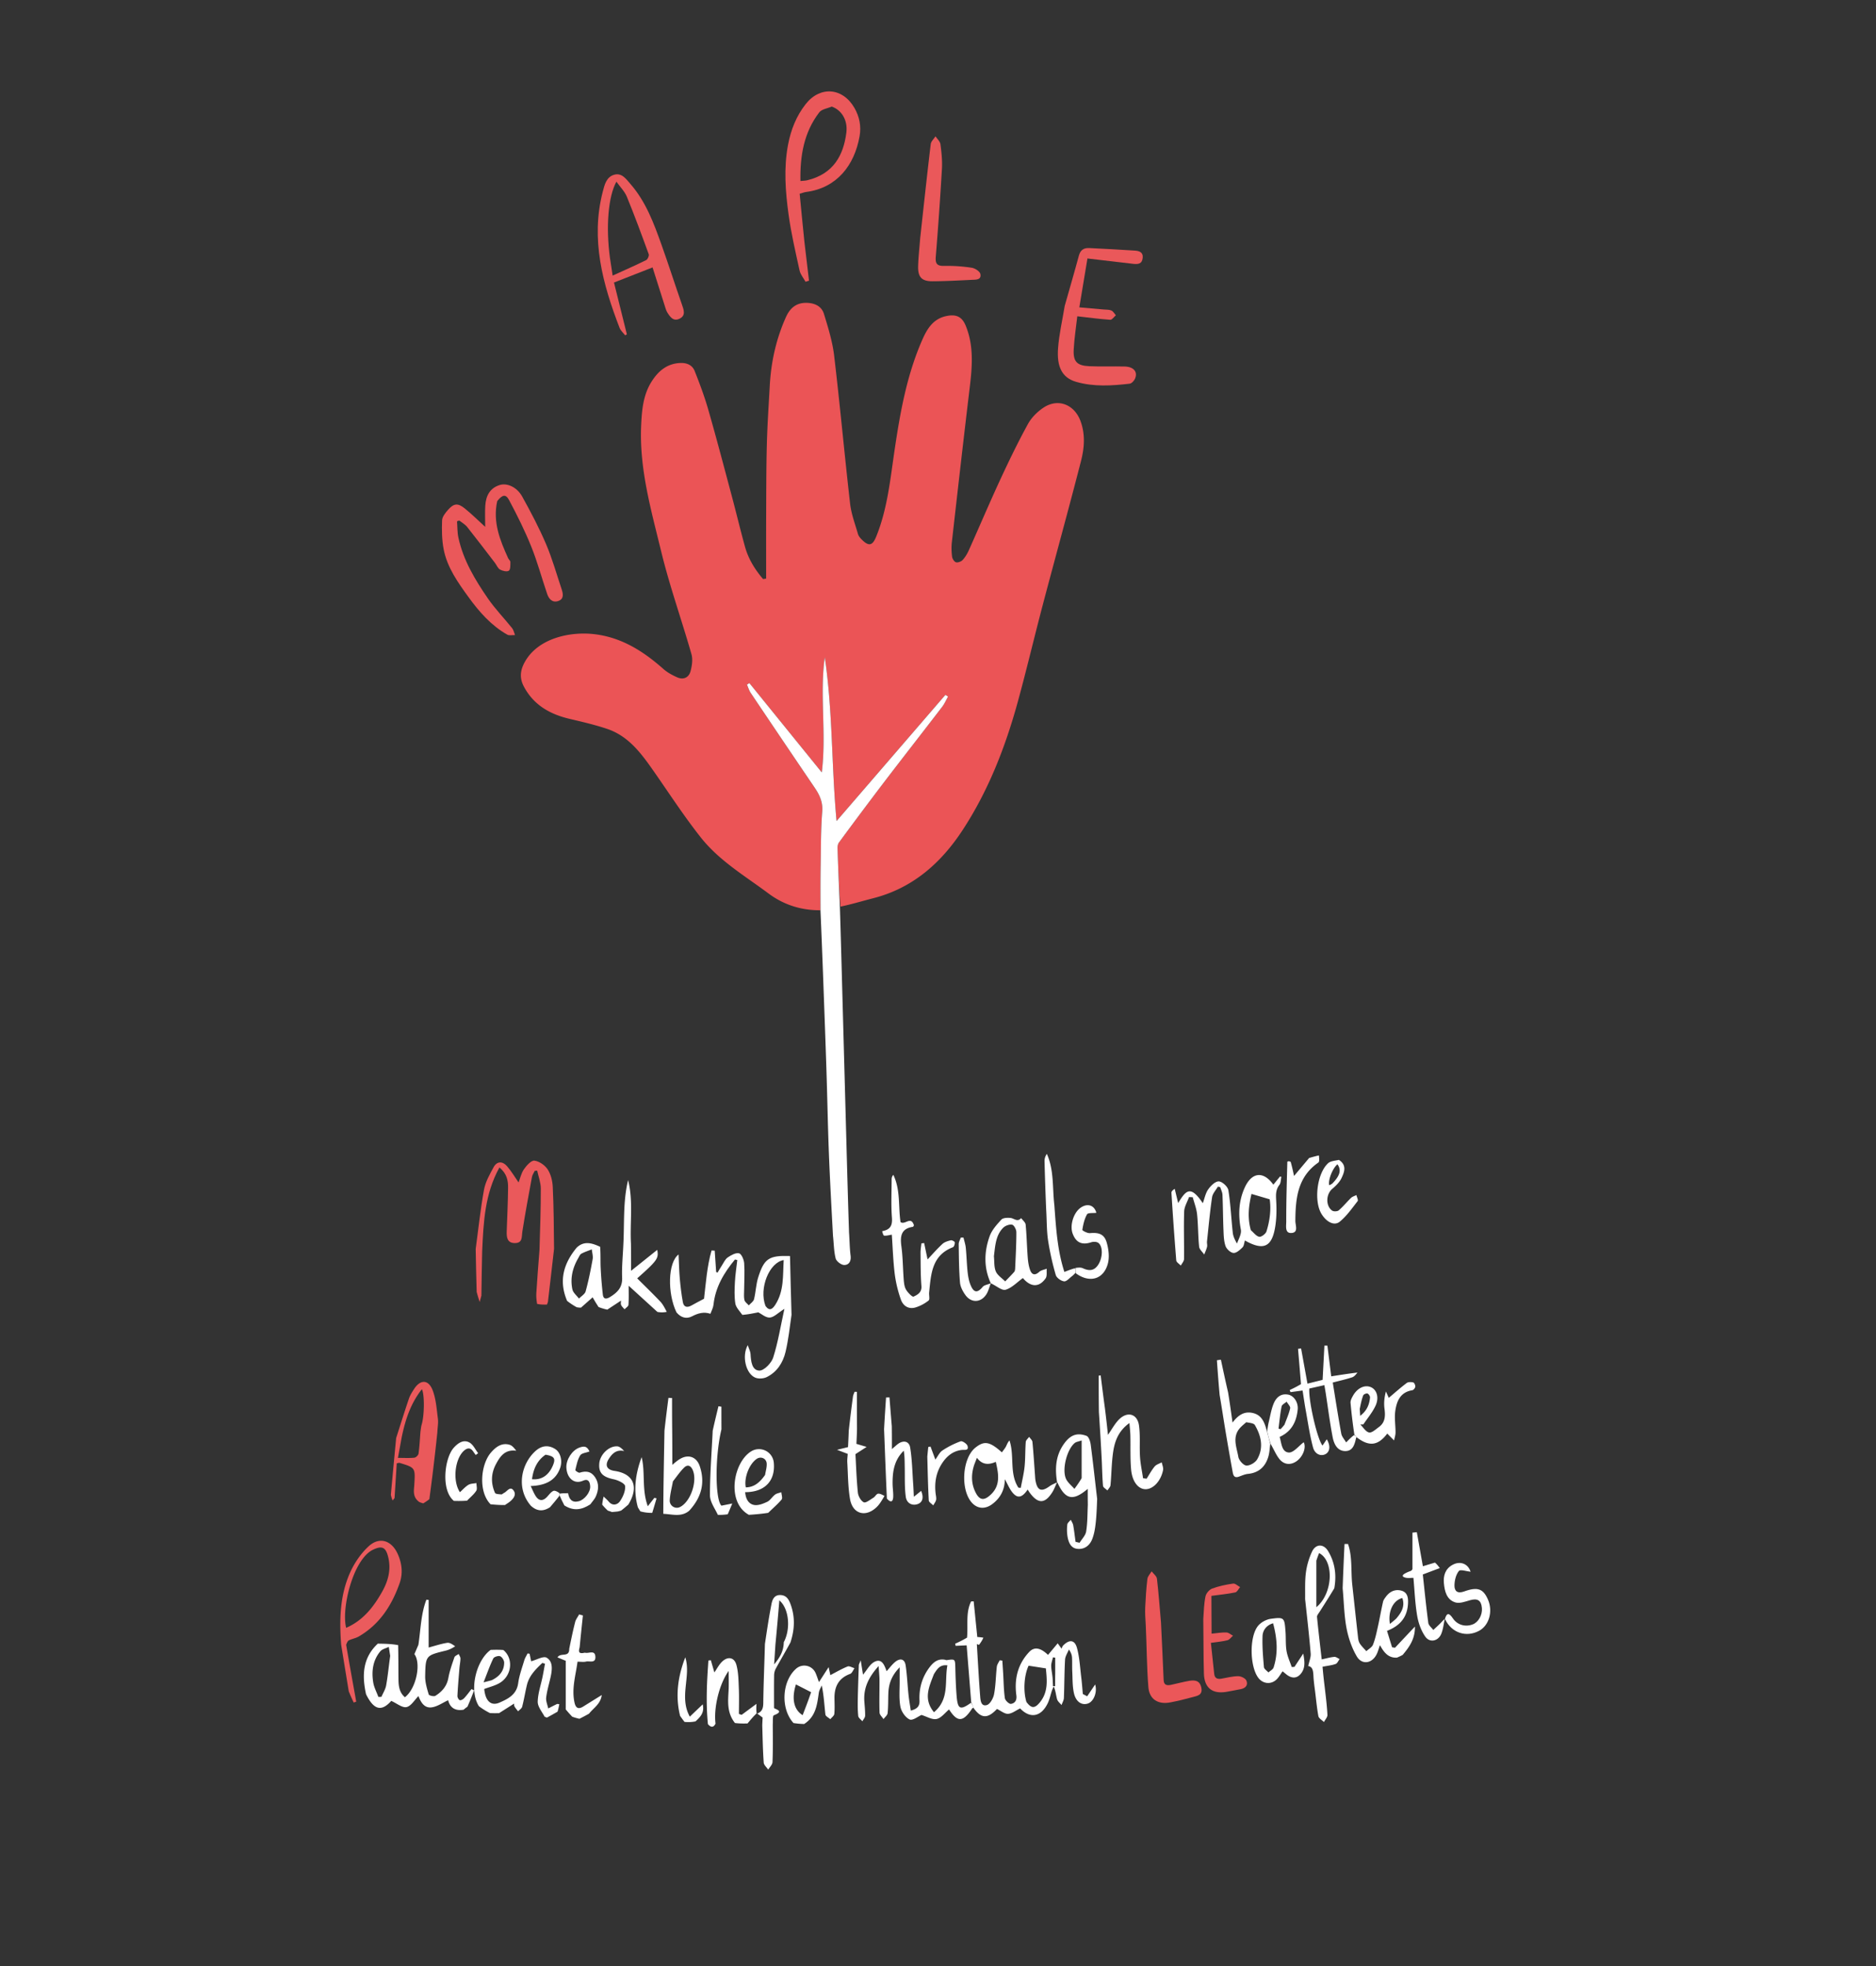 <svg xmlns="http://www.w3.org/2000/svg" width="166" height="174" fill="none" viewBox="0 0 166 174"><rect x="0" y="0" width="166" height="174" fill="#333333" stroke="none"/><g clip-path="url(#a)"><path fill="#eb5456" d="M72.593 80.547c-1.693.01-3.233-.472-4.59-1.484-2.076-1.55-4.352-2.889-5.98-4.944-1.48-1.867-2.782-3.877-4.149-5.833-1.104-1.58-2.233-3.146-4.163-3.792-1.075-.36-2.186-.619-3.29-.878-1.739-.408-3.181-1.21-4.055-2.843-.387-.722-.36-1.385.036-2.13 1.161-2.182 4.053-2.78 6.198-2.525 2.42.288 4.334 1.516 6.102 3.08.349.31.783.543 1.212.735.56.25 1.036.028 1.189-.54.129-.48.213-1.048.08-1.51-.869-3.04-1.935-6.028-2.68-9.096-.888-3.66-1.945-7.315-1.77-11.154.062-1.35.178-2.693.925-3.87.583-.92 1.352-1.587 2.522-1.642.593-.029 1.078.182 1.287.706.452 1.134.879 2.283 1.215 3.455.732 2.555 1.407 5.127 2.093 7.695.394 1.47.742 2.953 1.152 4.419.301 1.075.879 2.006 1.596 2.844l.27-.042c0-1.899-.006-3.797.002-5.696.01-2.07.006-4.14.061-6.209.046-1.728.164-3.455.259-5.182.116-2.11.569-4.142 1.44-6.073.35-.772.899-1.247 1.787-1.24.727.008 1.353.282 1.567.983.37 1.21.753 2.44.901 3.689.518 4.36.913 8.736 1.412 13.1.104.91.442 1.797.698 2.687.054.185.203.359.346.5.617.61.94.53 1.267-.276.995-2.454 1.242-5.066 1.625-7.65.49-3.314 1.075-6.607 2.425-9.702.42-.963.937-1.89 2.115-2.153.878-.197 1.416.021 1.754.844.717 1.748.584 3.557.366 5.38-.55 4.584-1.071 9.172-1.59 13.76-.049.428-.036.87.017 1.296.023.186.19.451.345.496.17.049.46-.06.59-.2.227-.245.408-.55.546-.858.93-2.074 1.817-4.168 2.771-6.23.774-1.672 1.577-3.333 2.463-4.946.314-.572.84-1.095 1.39-1.457 1.28-.84 2.704-.267 3.249 1.168.451 1.191.354 2.4.056 3.562-1.09 4.25-2.262 8.477-3.381 12.72-.748 2.835-1.42 5.692-2.194 8.52-1.098 4.013-2.593 7.878-4.873 11.376-1.914 2.939-4.428 5.18-7.941 6.077-.947.242-1.882.528-2.893.74-.138-1.76-.208-3.465-.264-5.171-.005-.168.031-.373.127-.502a419 419 0 0 1 3.92-5.245c1.725-2.26 3.478-4.498 5.208-6.755.211-.276.351-.607.524-.912l-.232-.153-9.632 11.164c-.456-4.868-.329-9.704-1.044-14.485-.463 3.347.16 6.725-.264 10.184l-6.406-7.903-.216.134c.11.248.189.518.338.74q2.814 4.192 5.648 8.37c.438.645.742 1.277.675 2.124-.123 1.562-.112 3.136-.138 4.706-.022 1.342-.017 2.684-.024 4.026"/><path fill="#fff" d="M75.13 109.094c.05.718.053 1.378.136 2.027.062.492-.157.823-.571.816-.264-.004-.685-.326-.75-.578-.161-.628-.158-1.297-.237-2.006-.133-2.486-.27-4.914-.364-7.344s-.136-4.862-.215-7.293c-.085-2.636-.184-5.273-.28-7.91-.075-2.042-.155-4.085-.245-6.193-.004-1.408-.009-2.75.014-4.092.025-1.57.014-3.144.138-4.707.067-.846-.237-1.478-.675-2.124q-2.835-4.177-5.649-8.369c-.149-.222-.227-.492-.337-.74l.216-.134 6.406 7.903c.424-3.46-.2-6.837.263-10.184.716 4.781.588 9.617 1.045 14.485l9.631-11.164.233.153c-.173.305-.313.636-.525.912-1.73 2.257-3.483 4.495-5.208 6.755a419 419 0 0 0-3.92 5.245c-.095.13-.131.334-.126.502.056 1.706.126 3.411.207 5.17.07 2.183.127 4.31.185 6.439l.446 16.365c.055 2.001.112 4.002.181 6.066"/><path fill="#ea585a" d="M43.997 44.344c-.408 1.858.245 3.457.963 5.042.056.124.203.234.201.35-.003.267.016.665-.136.766-.17.113-.556.022-.78-.102-.197-.11-.296-.391-.448-.59-.816-1.063-1.625-2.132-2.46-3.18-.185-.232-.469-.385-.707-.574l-.19.078c.038.48.02.973.122 1.44.431 1.998 1.467 3.72 2.603 5.372.642.933 1.443 1.756 2.153 2.644.132.164.171.403.253.607-.232-.009-.509.062-.688-.04-1.414-.803-2.47-2.004-3.407-3.294-.947-1.306-1.908-2.64-2.22-4.267-.159-.832-.169-1.704-.137-2.553.012-.317.29-.66.523-.925.51-.58.866-.622 1.47-.138.613.492 1.172 1.05 1.821 1.641 0-.67-.03-1.275.008-1.876.053-.855.393-1.552 1.28-1.827.654-.202 1.523.185 1.986 1.02.76 1.37 1.494 2.762 2.108 4.2.552 1.292.932 2.659 1.38 3.995.136.407.223.864-.287 1.046-.507.182-.833-.159-.986-.606-.478-1.398-.86-2.834-1.411-4.202-.566-1.406-1.246-2.771-1.959-4.11-.297-.56-.594-.502-1.055.082"/><path fill="#fff" d="M59.859 116.13c-.815-1.686-.764-4.419.184-5.122.037.77.049 1.459.11 2.144.062.694.145 1.388.27 2.073.081.446.384.509.767.293.349-.198.706-.38 1.107-.594.163-1.373.26-2.851.666-4.27l.279.014.128 1.891.123.054c.128-.212.25-.428.384-.634.162-.246.288-.552.515-.709.295-.203.708-.436 1.003-.368.216.051.431.561.454.879.057.792.001 1.591-.005 2.387-.002.294-.037.599.03.877.044.176.251.311.385.465.16-.18.41-.338.462-.545.159-.633.172-1.306.367-1.925.53-1.683.958-1.958 2.816-1.897.04 1.709.082 3.426.135 5.207-.163 1.138-.28 2.226-.53 3.282-.227.952-.754 1.775-1.664 2.225-.285.14-.732.169-1.019.047-.823-.35-1.207-1.895-.66-2.874.108.332.233.555.246.785.037.633.115 1.435.77 1.467.407.02 1.076-.658 1.233-1.149.431-1.348.653-2.763.995-4.317-.579.366-.926.749-1.297.773-.356.023-.737-.325-1.01-.462-.465.094-.904.183-1.415.227-.264-.366-.57-.671-.623-1.015-.094-.618-.068-1.261-.035-1.891.034-.651.137-1.3.21-1.949l-.207-.046c-.969 1.169-1.733 2.437-1.9 4.011-.03.27-.178.527-.271.791-.583-.2-1.094-.052-1.631.226-.483.25-.974.127-1.372-.351m7.875-.57c.359.501.63.268.873-.11.782-1.216.657-2.589.739-3.947-1.274.201-2.203 2.491-1.612 4.057"/><path fill="#ea585a" d="M71.179 21.393c.146 1.185.276 2.312.406 3.439l-.305.101c-.181-.33-.45-.64-.528-.993-.36-1.642-.744-3.285-.973-4.948-.283-2.05-.438-4.116-.048-6.183.25-1.322.73-2.538 1.56-3.595 1.279-1.631 3.283-1.467 4.317.34.443.775.611 1.608.454 2.498-.453 2.576-2.012 4.584-4.73 4.936-.155.02-.304.08-.572.154.134 1.396.268 2.794.419 4.25m2.42-11.962c-.376.165-.887.227-1.106.513-1.36 1.774-1.708 3.845-1.665 6.074.252-.026.433-.025.603-.066 2.322-.56 3.206-2.216 3.459-4.21.138-1.088-.4-1.99-1.29-2.311"/><path fill="#fff" d="m85.938 150.622-.403-5.028-.974.044-.043-.189a10 10 0 0 0 1.051-.537c.104-1.104-.133-2.206.36-3.204l.228-.007.319 3.153c.147.012.314.026.538.06-.088.225-.234.431-.38.636l-.197-.064c.094 1.538.174 3.077.294 4.614.028.358.074.932.592.777.29-.087.57-.602.639-.965.15-.796.15-1.62.243-2.429.023-.196.166-.379.254-.568l.234.03q.039.577.075 1.155c.043.724.046 1.454.15 2.17.029.201.377.527.536.504.336-.05.54-.301.48-.749-.193-1.437.107-2.748 1.132-3.841.435-.464.966-.419 1.67.255l.856-1.024.339.469c.043-.086.071-.199.142-.272.532-.552 1.02-.52 1.22.197.234.837.272 1.731.381 2.602.062.495.096.993.142 1.49l.385.201.705-1.044c.209.688-.135 1.522-.648 1.686-.552.177-1.068-.159-1.236-.951-.131-.613-.11-1.26-.142-1.893-.02-.409.003-.82-.021-1.228-.014-.222-.084-.441-.276-.71-.118.297-.322.59-.34.893-.064 1.13-.057 2.264-.103 3.396-.008.211-.136.417-.21.626-.135-.169-.336-.318-.391-.51-.104-.357-.122-.739-.298-1.132-.054.122-.119.24-.161.366-.123.365-.198.753-.362 1.099-.588 1.24-1.575 1.399-2.45.474-.37.177-.712.46-1.069.479-.308.016-.633-.266-.98-.431-.804.857-1.382.882-2.067-.077-.08-.233-.147-.378-.214-.523m7.434-2.594v-1.346l-.201-.023c-.055.254-.157.509-.154.762.005.332.092.662.127 1.121l.032.667.188-.005c0-.351 0-.701.008-1.176m-2.546 2.578c.43.571.718.59 1.164.062.802-.95.645-2.052.556-3.035l-1.53-.238c-.381.808-.502 2.2-.19 3.211"/><path fill="#ea595b" d="M48.4 115.437c-.274.008-.548.016-.875-.057-.059-.372-.086-.665-.067-.955.08-1.254.175-2.506.279-3.817.054-1.852.121-3.647.116-5.442-.001-.526-.207-1.052-.32-1.578l-.216.019c-.084.18-.21.352-.246.541-.296 1.601-.594 3.203-.847 4.812-.075.473.043 1.036-.66 1.038-.7.002-.745-.523-.726-1.062.046-1.273.105-2.545.12-3.818.008-.634-.094-1.258-.765-1.81-1.301 2.348-1.411 4.85-1.528 7.413-.031 1.349-.05 2.639-.069 3.929l-.153.558c-.12-.379-.183-.579-.264-.885-.04-1.338-.064-2.57-.087-3.801.237-1.752.42-3.514.737-5.252.127-.692.505-1.354.848-1.986.297-.547.791-.541 1.178-.101.394.448.699.974 1.032 1.451.138-.358.23-.814.472-1.165.229-.331.645-.797.927-.764.425.049.93.4 1.174.772.284.43.425 1.016.451 1.543.087 1.792.097 3.587.115 5.493-.189 1.631-.357 3.15-.543 4.698-.04.095-.061.16-.082.226M58.918 27.365c-.393-1.233-.768-2.417-1.175-3.701l-3.414 1.337 1.14 4.584-.152.086c-.168-.22-.4-.414-.495-.662-1.494-3.886-2.574-7.828-1.489-12.035.16-.62.314-1.307 1.008-1.51.686-.2 1.07.388 1.45.823 1.358 1.559 2.062 3.464 2.742 5.37.627 1.753 1.192 3.528 1.807 5.286.166.478.361.97-.2 1.253-.568.286-.864-.172-1.12-.595-.035-.058-.056-.124-.102-.236m-4.947-4.55.24 1.572c1.078-.492 2.033-.91 2.967-1.372.134-.067.275-.382.227-.515-.62-1.704-1.247-3.407-1.934-5.085-.193-.472-.589-.862-.927-1.34-.727 1.314-.943 3.982-.573 6.74"/><path fill="#ea585a" d="M94.211 27.074c.428-1.521.86-2.982 1.255-4.453.14-.517.448-.698.941-.671 1.34.073 2.68.134 4.019.226.368.026.742.13.686.65-.057.541-.421.57-.844.52-1.327-.158-2.654-.312-4.044-.474l-.719 4.325c.77.067 1.469.127 2.166.19.226.02.473.002.67.09.163.072.268.276.398.421-.165.14-.339.41-.493.399-.949-.065-1.893-.193-2.921-.31-.107.957-.262 1.941-.316 2.931-.059 1.077.283 1.438 1.374 1.487 1.044.047 2.093 0 3.14.027.803.02 1.182.488.901 1.096-.083.18-.295.404-.469.424-1.584.183-3.176.287-4.735-.165-1.29-.374-1.711-1.394-1.598-2.956.09-1.241.378-2.468.59-3.758"/><path fill="#fff" d="M37.023 145.545c.204-1.336.217-2.712.706-3.99l.2.02v4.212c.525-.139 1.075-.325 1.641-.416.22-.035.476.142.704.308-.284.186-.55.313-.831.382-1.758.431-1.787.426-1.821 2.258-.01.541.158 1.094.314 1.621.028.097.457.202.587.121.589-.365 1.02-.854 1.153-1.591.112-.619.327-1.222.533-1.819.044-.127.25-.197.38-.294.055.134.157.269.155.403-.004.292-.068.583-.092.876-.067.811-.136 1.622-.176 2.434-.006.128.106.339.21.375.101.034.295-.079.39-.181.233-.25.433-.532.647-.8l.23.111c-.184.478-.369.955-.59 1.447-.14.099-.241.183-.343.267-.77.135-1.215-.212-1.364-.839-.485.22-.959.567-1.468.632-.658.083-.964-.486-1.16-.999-.346.342-.653.89-1.057.974-.38.08-.862-.331-1.35-.548-.844.95-1.528.842-2.23-.589-.385-1.732-.273-3.25 1.04-4.477.59.009 1.181.017 1.799.13.027 1.08.018 2.055.03 3.03.007.589.072 1.167.57 1.583 1.016-.783 1.445-3.006.838-3.814zm-2.496.982-.124-.797c-.253.127-.581.191-.748.39-.67.802-.791 1.77-.628 2.763.072.437.298.85.453 1.273l.27-.002c.143-.337.355-.661.418-1.012.149-.826.226-1.666.359-2.615M55.83 110.052c.012.81.012 1.557.012 2.4l2.313-1.852c.144.752.008.94-1.772 2.52.687.685 1.383 1.355 2.046 2.055.234.246.388.568.571.909a2.1 2.1 0 0 1-.831.005l-2.542-2.317c0 .529.023 1.111-.017 1.688-.01.14-.225.266-.346.398-.105-.125-.236-.238-.304-.381-.048-.102-.01-.245-.01-.387l-1.213.798a5 5 0 0 1-.772-.231c-.234-.356-.403-.65-.524-.86l-1.032.914c-.1-.001-.2-.003-.38-.036a6 6 0 0 1-.848-.562c-.764-1.793-.303-3.314.844-4.708.633-.611 1.325-.435 2.08-.076.049.666.018 1.259.046 1.849q.055 1.185.19 2.365c.047.413.281.445.629.233.65-.397 1.114-.842 1.08-1.712-.037-.974.066-1.954.107-2.931.102-1.904-.037-3.825.422-5.709.464 1.841.151 3.712.251 5.628m-4.711 1.36c-.47.839-.672 1.741-.471 2.68.064.3.38.546.582.817.204-.212.524-.393.592-.643.255-.933.447-1.884.618-2.836.05-.278-.045-.583-.074-.876-.31.125-.634.227-.927.385-.125.067-.187.25-.32.473"/><path fill="#ea585a" d="M81.423 21.086c.309-2.822.605-5.58.934-8.335.03-.243.277-.46.423-.69.151.233.403.452.436.701.095.719.173 1.453.132 2.174a339 339 0 0 1-.543 7.759c-.049.609.076.852.742.834a14 14 0 0 1 2.448.167c.285.043.712.322.757.555.102.53-.408.494-.755.511-1.159.057-2.318.12-3.477.127-.963.006-1.309-.37-1.278-1.355.025-.795.116-1.588.18-2.448"/><path fill="#ea595b" d="M38.7 126.745a197 197 0 0 1-.708 5.916c-.219.172-.378.27-.538.368-.092-.023-.184-.046-.352-.118-.62-.45-.471-1.021-.44-1.557.086-1.481.09-1.481-1.313-1.909-.038-.011-.087.013-.242.038l-.195 3.082-.174.211a2.7 2.7 0 0 1-.152-.505c.157-1.75.313-3.388.469-5.025.374-1.163.737-2.33 1.13-3.487.1-.296.278-.57.448-.837.554-.869 1.276-.871 1.65.098.301.781.353 1.664.464 2.509.05.376-.03.769-.047 1.216m-1.497-.051c.036-.217.05-.441.113-.65.234-.775.264-2.62.016-3.117-.977 1.233-1.456 2.652-1.788 4.256l-.332 1.823c.562 0 1.012.029 1.454-.017.139-.015.346-.219.367-.358.087-.603.116-1.214.17-1.937"/><path fill="#eb5759" d="M102.731 143.561c.085 1.742.165 3.421.235 5.1.019.473.308.5.658.427.533-.112 1.06-.259 1.597-.352.508-.089.953-.037 1.082.613.128.648-.349.712-.754.822-.657.178-1.319.343-1.988.471-1.079.207-1.858-.261-1.946-1.351-.146-1.807-.143-3.626-.231-5.482-.036-.561-.071-1.083-.047-1.602.038-.834.092-1.668.192-2.496.029-.234.244-.445.373-.666.164.217.444.42.472.653.15 1.263.238 2.533.357 3.863"/><path fill="#fff" d="M123.613 146.681c-.746.044-1.143-.434-1.506-1.106-.116.326-.179.576-.29.803-.406.826-1.304.975-1.764.188-.444-.757-.744-1.643-.907-2.51-.212-1.13-.227-2.298-.34-3.511.046-1.347.105-2.632.164-3.918l.311-.002c.388 1.117.251 2.305.367 3.524.181 1.642.348 3.221.526 4.799.02.177.071.37.169.513.16.235.37.435.559.649.204-.191.499-.346.591-.58.201-.513.313-1.062.433-1.603.162-.726.287-1.46.453-2.185.038-.168.161-.325.268-.469.349-.466.842-.673 1.383-.511.563.169.588.713.555 1.196-.077 1.127-.669 1.893-1.854 2.354l.448 1.451.259.044c.545-.581 1.091-1.161 1.764-1.875.017 1.075-.47 1.776-1.085 2.508-.211.117-.358.179-.504.241m-.075-3.447c.453-.525.808-1.078.549-1.825-.808.191-1.291 1.191-1.099 2.288.177-.142.328-.263.55-.463M44.161 151.594c-.233.005-.466.01-.802-.005a6 6 0 0 1-.986-.613c-.927-1.481-.18-4.119 1.047-4.981.346-.01.692-.021 1.118.01.934.773.74 2.292-.326 2.92-.413.243-.902.356-1.364.53.098 1.056.592 1.539 1.355 1.204.76-.333 1.51-.706 1.649-1.716.095-.69.343-1.36.543-2.033.063-.21.191-.401.29-.601l.178.031.137.663c.477-.124 1.081-.486 1.374-.314.563.33.488 1.049.357 1.668l-.03.132c-.13.576-.304 1.147-.372 1.73-.035.308.115.638.182.958.258-.131.515-.265.775-.392.033-.016.084.005.205.016-.041.215-.08.422-.154.661-.334.195-.633.359-.932.523-.047-.013-.095-.025-.21-.075-.262-.471-.625-.909-.614-1.338.02-.73.276-1.454.426-2.182.08-.389.146-.78.218-1.17l-.233-.07c-.584.555-1.165 1.118-1.366 1.952-.154.638-.256 1.289-.421 1.923-.041.156-.237.272-.361.407-.109-.144-.23-.279-.32-.434-.043-.076-.023-.188-.03-.251zm-.655-2.913c.658-.316 1.105-.803 1.106-1.561 0-.197-.184-.492-.357-.562-.158-.064-.537.055-.606.197-.309.634-.541 1.305-.86 2.114.339-.086.478-.122.717-.188"/><path fill="#ea5b5d" d="M30.188 145.539c-.166-2.171-.116-4.337.777-6.355.384-.866.962-1.717 1.655-2.354.957-.88 2.032-.528 2.574.681.376.837.473 1.717.165 2.591-.69 1.956-1.765 3.632-3.607 4.705-.267.155-.59.208-.873.34-.105.049-.169.187-.249.398.26 1.536.517 2.958.774 4.38l.117.654-.225.074a17 17 0 0 1-.435-.989c-.237-1.441-.455-2.783-.673-4.125m2.715-8.354c-1.706.969-2.701 5.185-2.273 6.859 1.496-.649 2.432-1.849 3.194-3.212.535-.957.8-1.969.52-3.077-.216-.858-.553-1.029-1.44-.57"/><path fill="#fff" d="M118.067 140.543c-.44.739-.875 1.413-1.305 2.091-.09.143-.237.308-.224.45.119 1.235.269 2.467.415 3.753.411-.087.759-.192 1.113-.223.15-.014.314.124.471.194-.115.15-.201.38-.351.434-.337.122-.705.156-1.16.246.046.496.093 1.003.163 1.563.11.933.223 1.811.27 2.692.011.207-.2.426-.309.64-.171-.175-.455-.329-.492-.528-.143-.779-.208-1.572-.32-2.418a18 18 0 0 1-.1-.869c-.044-.503.018-1.06-.479-1.145.086-.412.246-.769.218-1.11-.131-1.586-.314-3.167-.492-4.811.01-.835-.029-1.617.074-2.379.083-.62.271-1.247.534-1.815.327-.705 1.023-.724 1.428-.05.597.991.76 2.081.546 3.285m-1.588-2.445v4.119c1.461-1.191 1.604-4.083.243-4.787a11 11 0 0 0-.243.668M67 151.636c.43-.166.534-.471.54-.93.02-1.725.098-3.448.145-5.233.184-1.223.354-2.388.582-3.542.078-.392.246-.808.79-.788.521.02.733.372.892.802.413 1.115.377 2.226-.006 3.394-.444.81-.885 1.563-1.303 2.327a1.3 1.3 0 0 0-.142.568c-.015.928-.007 1.857-.007 2.901.089.117.979.268-.017.648-.115.044-.074.498-.095.82.005 1.145.022 2.233-.023 3.319-.009.228-.246.447-.379.67-.139-.207-.382-.406-.398-.622-.078-1.06-.095-2.125-.13-3.311.014-.337.026-.55.033-.675l-.479-.355c-.004-.001-.003.007-.003.007m1.614-6.113-.114 1.755c.538-.644.836-1.186.854-1.964.613-1.149.488-2.951-.393-3.701a267 267 0 0 1-.347 3.91M97.78 124.694c.1.791.179 1.524.26 2.273.35-.495.614-1.011 1.008-1.391.742-.713 1.593-.454 1.736.557.129.915.033 1.858.092 2.786.04.632.176 1.258.269 1.886l.314.044c.234-.365.439-.754.714-1.085.145-.173.412-.245.624-.363.043.228.16.47.119.681-.197 1.001-.916 1.736-1.6 1.695-.617-.037-1.134-.684-1.229-1.748-.088-.994-.042-1.998-.065-2.998-.007-.327-.047-.653-.081-1.11-1.036.742-1.335 1.709-1.466 2.728-.119.918-.125 1.85-.211 2.772-.015.164-.178.314-.273.47-.136-.138-.379-.267-.391-.416-.07-.815-.077-1.636-.12-2.453-.07-1.341-.15-2.681-.243-4.077-.016-1.11-.016-2.164-.016-3.218l.174-.02c.122.977.243 1.953.386 2.987M80.87 108.415c-.03.09-.06.14-.1.146-1.042.162-1.128.832-1.01 1.72.133.989.131 1.996.21 2.993.024.292.063.614.208.854.157.258.548.658.658.607.35-.161.742-.368.697-.935-.076-.975-.067-1.956-.078-2.935-.003-.28.05-.561.078-.841l.242-.029.302 1.45c.412-.435.838-.929 1.314-1.369.188-.174.479-.259.738-.323.105-.026.35.105.357.181.013.143-.064.393-.167.432-1.88.723-1.937 2.392-2.103 4.005-.025.242.077.608-.048.709a3.5 3.5 0 0 1-1.147.61c-.623.191-1.11-.133-1.306-.697a11 11 0 0 1-.54-2.235c-.142-1.146-.178-2.304-.262-3.503-.243.037-.464.107-.675.085-.08-.008-.136-.23-.18-.396.717-.131.92-.489.865-1.202-.086-1.13-.028-2.271-.025-3.408a.56.56 0 0 1 .15-.373c.65 1.348.427 2.836.638 4.181.406.282.904-.569 1.184.273M120.115 121.455c-.126.159-.274.357-.467.421-.553.181-1.125.308-1.717.464.251 1.54.479 3.032.752 4.516.051.278.283.522.432.782.205-.212.411-.423.689-.644.133.054.194.118.255.181-.019.012-.052.021-.056.037-.128.563-.27 1.198-.973 1.191-.704-.008-.993-.635-1.106-1.218-.25-1.292-.414-2.601-.615-3.903-.034-.221-.075-.441-.121-.712l-1.333.299c-.075 1.091.7 4.479 1.168 5.046l.378-.555c.34.56.288 1.094-.105 1.309-.403.22-.943.025-1.108-.582-.289-1.067-.444-2.171-.643-3.262-.106-.579-.187-1.163-.285-1.781l-1.067.145-.073-.185c.333-.159.665-.318.999-.528-.086-1.073-.174-2.096-.261-3.119l.27-.038.565 3.117 1.34-.334.159-3.03.264.003.339 2.715c.789-.124 1.533-.241 2.32-.335M96.257 133.162c-.007-.48-.007-.897-.007-1.415-1.32 1.118-1.989.947-2.675-.548-.04-.014-.032-.007-.032-.007-.2-1.199-.15-2.353.58-3.396.554-.795 1.15-1.06 2.02-.739.196.072.334.496.37.775.207 1.578.375 3.161.57 4.801-.03.76-.053 1.463-.132 2.16-.053.469-.131.95-.3 1.387-.219.57-.683.941-1.317.875-.59-.061-.782-.575-.872-1.078a3.8 3.8 0 0 1-.02-1.073c.016-.15.2-.282.308-.422.074.161.184.316.214.485.087.486.141.978.208 1.467l.355.083c.202-.329.523-.639.581-.991.124-.755.112-1.533.149-2.364m-.546-2.365v-3.335c-.268.097-.483.118-.62.233-.687.576-1.138 2.336-.765 3.163.153.34.492.596.746.891.206-.281.412-.562.64-.952"/><path fill="#fff" d="M70.214 152.47c-1.16-1.272-1.028-3.687.216-4.796a1.09 1.09 0 0 1 1.72.33c.104.219.173.456.318.842l.854-1.324.152.707c.49-.253.99-.549 1.523-.764.159-.065.407.094.615.151-.126.173-.217.442-.383.503-1 .367-1.392 1.101-1.39 2.111.002.478.033.959-.015 1.432-.017.166-.23.313-.354.468-.15-.136-.415-.26-.433-.412-.097-.834-.133-1.675-.325-2.581-.088.216-.224.425-.257.65-.151 1.04-.254 2.093-1.296 2.766a7 7 0 0 1-.945-.083m1.56-2.73-1.346-.687c-.378 1.194-.231 2.205.594 2.72.257-.664.501-1.294.751-2.033M108.668 123.206c.143.871.258 1.696.395 2.675.508-.675 1.046-1.015 1.782-.85.788.176 1.036.796 1.248 1.568.128.45.22.809.311 1.168-.056.381-.067.775-.176 1.14-.266.885-.845 1.421-1.803 1.516-.273.027-.539.153-.803.245-.452.158-.505-.18-.558-.466a243 243 0 0 1-.644-3.689c-.168-1.007-.317-2.018-.5-3.076a143 143 0 0 1-.24-3.072l.352-.049c.203.948.405 1.895.636 2.89m1.607 2.644c-.18.164-.376.314-.539.494-.733.808-.307 1.721-.159 2.576.053.303.447.745.709.763.315.021.793-.264.96-.554.587-1.022.355-2.064-.207-3.027-.098-.167-.441-.192-.764-.252"/><path fill="#ea595b" d="M107.201 143.02c.008.538.008 1.012.008 1.539.473-.044.895-.119 1.313-.104.197.007.387.186.58.286-.161.139-.302.353-.487.401-.434.113-.888.147-1.468.232.099.926.194 1.841.295 2.755.044.389.294.473.636.415.494-.084.987-.219 1.481-.221.252-.001.639.182.728.386.173.395-.069.687-.515.765-.424.075-.846.169-1.271.238-1.228.199-1.934-.353-1.971-1.617-.046-1.588-.03-3.177-.055-4.823.048-.713.06-1.379.197-2.019.057-.265.336-.59.59-.684.591-.219 1.224-.35 1.85-.44.188-.027.412.2.62.311-.141.163-.26.434-.427.469-.664.138-1.344.202-2.112.307 0 .576 0 1.158.008 1.804"/><path fill="#fff" d="M59.478 126.469c.012 1.107.012 2.152.012 3.15.167-.129.412-.362.696-.527.748-.437 1.462-.163 1.734.651.497 1.485.137 2.774-.934 3.938-.707.592-1.496.306-2.294.275.008-2.456.061-4.876.104-7.359.11-1.009.232-1.956.352-2.902l.319.013c0 .899 0 1.798.011 2.761m.067 4.617c-.099.551-.249 1.098-.281 1.653a.63.63 0 0 0 .914.612c.95-.479 1.56-2.33 1.106-3.299-.185-.394-.46-.463-.74-.193-.352.34-.633.754-1 1.227M66.95 151.595c.05.043.05.035.002.016-.3.285-.553.59-.806.895-.35.007-.7.013-1.114-.04-.732-.929-.611-1.929-.56-2.924.027-.51.005-1.021.005-1.684-.847 1.174-1.339 3.289-1.162 4.665-.177.344-.394.366-.675.04-.187-1.91-.09-3.77.045-5.629l.215-.025.313 1.083c.212-.308.388-.653.646-.919.517-.531 1.113-.443 1.303.252.18.661.184 1.377.214 2.071.033.754.008 1.51.008 2.265l.238.084 1.315-.974c-.016.325-.026.553.013.824M78.477 132.603c-.095-2.059-.167-4.068-.249-6.14.053-.976.114-1.888.175-2.8l.303-.009c.065.827.13 1.653.205 2.543.01.67.01 1.277.01 2.03.263-.224.388-.342.524-.445.48-.361 1-.268 1.093.312.172 1.063.189 2.151.267 3.229.023.32.034.641.058 1.124l.647-.522c.238.586.132 1.005-.292 1.163-.48.18-.986-.043-1.068-.636-.116-.845-.075-1.712-.092-2.57-.01-.501-.002-1.003-.087-1.51-.852.828-1 1.856-.989 2.93.004.386.072.773.055 1.157-.019.426-.206.552-.56.144M66.265 134.045c-2.004-1.1-1.394-4.604.18-5.603a1.317 1.317 0 0 1 2.027 1.01c.142 1.599-.813 2.59-2.535 2.587.04.538.26 1.024.771 1.129.363.075.815-.103 1.177-.274.272-.128.446-.449.697-.639.152-.114.368-.143.555-.211.014.221.127.524.024.647-.345.414-.767.764-1.183 1.178-.568.088-1.114.136-1.713.176m1.434-3.531c.052-.329.158-.661.145-.988-.018-.468-.509-.687-.881-.435-.666.45-1.145 1.674-.971 2.523.75-.008 1.242-.442 1.707-1.1M50.06 151.263v-4.302l-.73-.301c.274-.46 1.052.052 1.039-.759.171-.827.327-1.601.523-2.365.061-.24.232-.453.353-.679l.334.094c-.098.92-.195 1.84-.288 2.815-.092.332-.118.563.298.508.068-.009.14-.038.202-.023.32.076.873-.282.892.372.016.592-.528.329-.828.407-.212.054-.449.01-.752.01-.163 1.218-.538 2.387-.266 3.622.107.482.339.615.767.349l1.642-1.021c-.1.794-.702 1.115-1.126 1.65-.33.188-.59.32-.85.452-.19-.045-.378-.09-.637-.185a12 12 0 0 1-.573-.644M75.833 126.46c-.012.492-.033.92-.052 1.305l.903.27-.989.64c.057 1.005.093 2.204.214 3.395.032.317.263.737.523.864.179.087.573-.236.854-.405.152-.092.251-.322.401-.351.17-.032.37.091.58.191-.22.369-.421.735-.71 1.007-.978.924-2.12.59-2.344-.74-.18-1.063-.175-2.158-.24-3.239-.014-.243.025-.489.04-.745l-.947-.36.972-.239c.024-.452.048-.921.065-1.452.117-1.048.24-2.035.373-3.02.02-.146.094-.283.144-.425l.205.008c0 1.078 0 2.155.008 3.296M127.842 143.258c-.099.441-.141.904-.309 1.316-.265.649-1.014.817-1.411.254-.372-.528-.613-1.206-.722-1.85-.188-1.114-.23-2.253-.331-3.358-.233 0-.466.041-.677-.01-.372-.088-.349-.244.019-.423.143-.076.252-.114.436-.183a.37.37 0 0 0 .136-.16v-3.224l.386-.04.537 3.014 1.067-.323c.162.131.272.277.43.485l-1.504.567c.154 1.413.295 2.852.486 4.285.03.224.289.418.442.626.19-.178.384-.353.57-.536.126-.123.242-.257.406-.407.045-.02.039-.033.039-.033M93.295 106.634c.15 2.028.263 3.997.888 5.917.347-.135.621-.242.94-.327.046.149.048.275.05.402-.1.096-.19.204-.3.287-.235.177-.5.496-.718.47-.272-.032-.663-.311-.734-.56a24 24 0 0 1-.686-3.093c-.126-.868-.103-1.758-.163-2.699-.062-1.47-.111-2.88-.146-4.289-.005-.21.06-.422.205-.637.645 1.433.483 2.974.664 4.529M116.705 102.242c.019.223.068.549-.051.631-1.837 1.27-2.019 3.174-2.033 5.153-.003.396.29 1.022-.322 1.077-.628.057-.483-.628-.484-1-.005-1.75.049-3.499.096-5.304.092-.054.17-.053.297.015.134.474.219.881.296 1.245l1.336-1.59c.273-.079.545-.158.865-.227"/><path fill="#fff" d="M63.522 134.047c-.276-.582-.7-1.156-.7-1.73-.002-1.884.151-3.768.242-5.714.168-.763.338-1.463.509-2.164l.261.035c0 .65 0 1.299.004 2.006-.595 2.481-.55 6.249.001 6.754l.958-.192c-.125.304-.25.607-.401.954a5 5 0 0 1-.874.051M53.786 133.673a5 5 0 0 1-.5-.53c.026-.266.076-.491.126-.716.151.148.315.285.45.446.35.418.782.273.992-.026.268-.384.497-.909.458-1.348-.021-.233-.62-.518-.997-.597-.978-.206-1.354-.558-1.287-1.4.063-.784.838-1.556 1.585-1.518.216.011.423.205.615.416-.689-.155-1.059.229-1.354.688-.374.581-.175.972.505 1.071 1.681.245 2.186 1.395 1.22 2.977-.25.223-.443.377-.635.531a4 4 0 0 1-.292.08c-.231.027-.378.038-.524.049-.107-.04-.213-.08-.362-.123M60.179 151.835c-.442-1.783-.19-3.499.46-5.183.529 1.698-.57 3.499.4 5.252l1.143-1.091c.17.753-.216 1.113-.635 1.509a3.2 3.2 0 0 1-.977.046c-.168-.215-.28-.374-.391-.533"/><path fill="#fff" d="M56.44 133.374c-.415-1.513-.206-2.979.336-4.433.339 1.374-.006 2.836.545 4.343l.582-.742.193.048c-.12.411-.241.822-.382 1.279a3.5 3.5 0 0 1-1.053-.133 12 12 0 0 1-.221-.362M109.454 110.04c.161-.431.414-.861.345-1.231-.24-1.293-.202-2.537.35-3.737.622-1.356 1.648-1.467 2.525-.242l.591-.725.118.038c-.054.24-.04.533-.177.71-.351.456-.306.935-.278 1.458.036.678.031 1.37-.06 2.043-.267 1.988-1.025 2.368-2.711 1.415-.067.208-.076.473-.214.61-.223.223-.541.511-.798.492-.256-.019-.606-.34-.7-.606-.154-.436-.164-.932-.184-1.406-.043-1.044-.044-2.089-.089-3.133-.01-.228-.13-.451-.199-.677l-.207-.048c-.177.313-.465.609-.514.94-.192 1.297-.31 2.605-.449 3.91-.017.157.041.326.005.476-.057.235-.164.457-.25.685-.157-.232-.427-.452-.452-.697-.098-.949-.081-1.911-.18-2.86-.053-.513-.252-1.012-.385-1.516l-.327-.014c-.15.424-.416.843-.431 1.271-.049 1.406.005 2.814-.013 4.221-.003.192-.185.382-.284.574-.14-.153-.391-.297-.404-.461a323 323 0 0 1-.426-5.982q-.009-.165.29-.35l.304 1.257c.678-1.093 1.074-1.643 2.182.014.155-.42.235-.877.476-1.221.223-.319.627-.72.937-.708.304.011.796.463.848.781.204 1.248.251 2.521.393 3.78.038.331.205.646.368.939m1.226-1.186c.244.208.465.526.741.586.18.039.575-.256.643-.473.306-.971.419-1.975.285-2.843l-1.61-.475c-.222.95-.392 2.014-.059 3.205M87.681 113.571c-.642-1.376-.607-2.793-.112-4.177.196-.548.632-1.032 1.038-1.472.15-.163.533-.172.801-.149.319.027.62.401.948.014.14.192.38.374.4.578.091.949.109 1.905.18 2.857.028.381.08.773.204 1.132.147.428.415.558.817.192.167-.153.44-.19.665-.28-.027.289.046.647-.099.853-.59.84-1.34.774-2.012-.026-.511.368-.97.869-1.527 1.033-.33.097-.816-.34-1.271-.548-.04-.01-.032-.007-.032-.007m.267-2.403c.048.451 0 .942.17 1.341.149.347.541.59.826.879.268-.278.544-.549.798-.84.066-.076.081-.214.086-.325.046-1.063.108-2.127.105-3.19 0-.233-.205-.623-.375-.659-.24-.052-.61.087-.794.273-.648.655-.7 1.545-.816 2.521M118.474 102.637c.726.47.48 1.078.238 1.598-.173.373-.507.695-.829.969-.551.467-.599 1.492-.009 1.919.13.094.464.083.584-.02.392-.334.717-.744 1.09-1.103.124-.119.314-.169.473-.251.042.183.182.442.11.536-.495.635-.967 1.317-1.581 1.819-.489.399-1.179.031-1.617-.689-.689-1.132-.403-3.564.578-4.477.217-.202.605-.22.963-.301m-.596 2.105c.696-.706.834-1.214.466-1.714-.429.342-.851 1.419-.725 1.851.06-.025.119-.049.259-.137M95.198 112.673c-.027-.174-.028-.301-.032-.475.215-.027.458-.061.645.025.578.265 1.034.238 1.395-.356.375-.616.401-1.591-.03-1.893-.147-.103-.428-.109-.612-.049-.826.269-1.35.04-1.65-.769-.266-.718.073-1.832.692-2.276.622-.446 1.235-.229 1.404.44-.285.039-.736-.017-.823.135-.233.409-.34.902-.415 1.374-.01.065.45.311.676.29.79-.073 1.269.089 1.482.838.166.583.253 1.273.104 1.844-.368 1.407-1.61 1.769-2.836.872M87.67 113.563c-.128.32-.205.675-.387.963-.48.754-1.339.792-1.859.069-.232-.322-.446-.727-.478-1.11-.092-1.128-.098-2.264-.113-3.397-.002-.192.12-.385.184-.578h.237c.071.305.176.606.206.914.071.724.084 1.453.165 2.175.045.401.124.816.286 1.18.282.636.597.63 1.044.096.13-.156.4-.196.666-.297.06-.008.051-.011.049-.015M93.53 131.18c-.136.282-.24.586-.406.851-.66 1.053-1.273 1.062-2.014.047-.052-.071-.097-.147-.175-.267-.329.468-.727.897-1.237.381-.344-.349-.528-.857-.787-1.299.002.905-.37 1.655-1.12 2.21-.594.441-1.237.42-1.725-.06-1.102-1.088-.958-3.986.247-4.946.78-.621 1.26-.55 2.338.42.115-.16.252-.316.349-.493.094-.172.146-.367.324-.562.463 1.357-.033 2.913.79 4.179l.21.02c.116-.63.273-1.255.338-1.89.073-.722.047-1.453.104-2.178.012-.155.193-.298.297-.447.101.149.277.29.292.447.097.994.158 1.992.231 2.988.01.136.013.274.037.408.158.91.518 1.059 1.243.531.176-.129.383-.216.626-.325.051-.002.042-.01.038-.015m-7.317-1.588c-.267.802-.297 1.597.069 2.383.36.776.76.869 1.38.288.884-.824.699-1.824.453-2.907-.635.283-1.208.271-1.67-.359zM120.087 127.215a2 2 0 0 0-.241-.245 47 47 0 0 1-.342-2.827c-.018-.204.104-.439.213-.632.4-.711 1.079-1.011 1.628-.745.488.238.702.915.369 1.63-.274.589-.712 1.102-1.078 1.648l-.266.01c.256.249.484.648.776.703.25.047.589-.28.863-.477.58-.418.58-1.008.497-1.651-.062-.482-.012-.978.129-1.501l.252.566c.517-.435 1.034-.898 1.586-1.314.136-.102.399-.095.581-.049.092.023.194.252.18.376-.013.117-.159.297-.268.314-1.06.168-1.382.967-1.504 1.845-.086.621.027 1.268.023 1.902-.002.231-.085.462-.13.693l-.508-.509q-.046-.049-.09-.101c-.809 1.064-1.574 1.181-2.67.364m.231-2.54.04.61c.61-.466.811-1.014.871-1.621.011-.116-.119-.319-.226-.353-.103-.034-.34.068-.377.164-.135.349-.21.72-.308 1.2M112.445 127.793a11 11 0 0 1-.318-1.153c.046-.309.082-.568.144-.822.133-.547.221-1.116.436-1.631.22-.527.631-.906 1.286-.777.497.098.902.682.835 1.328-.108 1.04-.515 1.922-1.598 2.413.167.53.171 1.333.808 1.379.421.03.889-.59 1.322-.908.231.426-.024 1.239-.623 1.67-.51.366-1.102.339-1.523-.179-.308-.379-.49-.859-.769-1.32m1.215-1.727c.175-.48.392-.951.502-1.446.036-.165-.201-.39-.313-.588-.154.139-.411.257-.444.419-.129.646-.189 1.306-.274 1.96l.177.058a5 5 0 0 0 .352-.403M82.054 128.892c.03-.326.058-.589.086-.851l.198-.037.428 1.151c.225-.301.37-.637.626-.805a7.7 7.7 0 0 1 1.611-.812c.146-.053.556.22.611.411.129.444-.269.326-.523.357-.811.098-1.366.597-1.776 1.25-.501.8-.637 1.693-.522 2.627.021.18.074.37.039.54-.037.172-.165.325-.253.486-.138-.145-.387-.284-.395-.436-.07-1.271-.094-2.544-.13-3.881M85.925 150.672c.08.095.147.24.22.425-.036.049-.098.045-.114.07-.808 1.243-1.317 1.251-2.051.099-.36.294-.691.756-1.102.845-.395.084-.872-.218-1.338-.358-.277.118-.783.522-1.047.4-.378-.174-.74-.703-.82-1.134-.139-.748-.058-1.538-.066-2.31-.004-.334 0-.669 0-1.17-.705.72-.97 1.451-1 2.284-.022.591-.003 1.185-.065 1.772-.02.186-.237.351-.365.526-.122-.193-.342-.382-.349-.579-.032-.953 0-1.909-.005-2.864-.002-.352-.042-.704-.078-1.253-.904 1.007-1.34 1.955-1.264 3.11.029.431.081.863.07 1.293-.005.164-.158.324-.244.486-.127-.156-.346-.301-.364-.468-.055-.519-.049-1.046-.039-1.57.019-.976.054-1.952.09-2.928.003-.079.058-.156.167-.434l.204 1.275c.342-.401.598-.923 1.013-1.136.64-.331.879.272 1.073.829.282-.31.491-.604.762-.823.454-.368.84-.253.924.308.127.85.16 1.713.25 2.569.047.461.13.918.204 1.431.585-.149.795-.396.771-.892-.053-1.105.248-2.117.932-2.995.334-.428.745-.733 1.34-.608.044.009.09.036.132.03.76-.108.747-.109.768.727.02.818.047 1.636.114 2.451.096 1.175.318 1.277 1.277.592m-3.29-2.526c-.411 1.09-.968 2.181.009 3.366 1.398-1.172.919-2.739 1.187-4.148-.655-.081-.897.307-1.196.782M113.878 148.206l-.387-.315c-.187.258-.327.522-.532.719-.49.474-1.198.4-1.61-.135-.759-.984-.82-3.637-.029-4.606.256-.313.726-.569 1.128-.623 1.195-.161 1.209-.115 1.302 1.147.042.567-.002 1.145.091 1.701.081.485.3.947.458 1.418l.243-.013.776-1.178c.153.776.178 1.34-.24 1.817-.329.375-.744.402-1.2.068m-1.228-4.564c-.569.163-.912.598-.933 1.13-.036.914.044 1.834.123 2.747.015.168.258.316.396.473.157-.145.401-.262.459-.439.419-1.29.31-2.598-.045-3.911M48.669 133.37c-.581.383-1.135.387-1.696-.13-1.352-1.575-.82-3.704.374-4.81.566-.523 1.179-.597 1.798-.194.455.297.643 1.04.42 1.663-.368 1.027-1.184 1.549-2.607 1.597.152.313.263.597.42.853.294.481.65.513 1.04.094.17-.183.326-.411.538-.51.141-.065.371.063.554.195-.006.117-.004.146-.005.22-.28.372-.558.697-.836 1.022m-.396-4.646c-.762.524-1.079 1.281-1.198 2.167.844.092 1.491-.352 1.853-1.226.249-.601.132-.808-.655-.941M41.326 132.793a10 10 0 0 1-1.162.019c-1.177-.957-.825-3.817-.003-4.715.37-.403.846-.744 1.376-.453.33.181.52.621.772.946l-.215.161q-.112-.155-.222-.311c-.235-.344-.5-.339-.801-.081-.816.7-1.052 2.67-.374 3.685.254-.228.474-.487.75-.652.198-.118.47-.11.71-.158 0 .232.09.521-.016.685-.203.317-.516.564-.815.874M44.693 133.175c-.43.009-.831-.019-1.285-.063-1.117-1.146-.86-3.548.036-4.579.419-.481.94-.896 1.652-.686.225.066.403.29.587.527-.995-.137-1.424.49-1.792 1.176-.446.831-.471 1.7-.088 2.555.049.108.36.114.554.133.073.008.153-.089.235-.127.278-.125.541-.643.85-.224.286.39-.032.764-.375 1.03-.107.084-.23.147-.374.258"/><path fill="#fff" d="m49.508 132.301-.005-.126c.238-.043.477-.043.764-.043.094.521.332.868.947.711.498-.127 1.042-.798 1.01-1.321-.024-.385-.157-.711-.637-.496-.786.352-1.43-.244-1.471-1.16-.032-.717.515-1.545 1.16-1.773.486-.172.685-.077.887.346-.287.11-.695.14-.823.344-.237.379-.325.856-.433 1.303-.011.048.284.262.382.231.567-.184 1.027-.119 1.373.409.365.555.307 1.13.06 1.694-.107.243-.307.444-.492.7-.737.478-1.464.62-2.291.092-.188-.348-.31-.629-.431-.911M127.878 143.298c-.036-.038-.031-.026-.028-.02.178-.634.4-.529.714-.066.398.585 1.101.776 1.751.528.506-.193.865-.831.813-1.445-.058-.689-.389-.884-1.052-.694-.422.121-.916.31-1.295.195-.774-.236-.953-.994-1.016-1.707-.06-.662.118-1.268.77-1.622.694-.376 1.382-.078 1.591.615-.338-.033-.903-.23-1.033-.071-.264.323-.387.837-.393 1.275-.006.49.243.76.858.538 1.21-.436 1.698-.229 2.114.738.445 1.034.088 2.272-.791 2.744-1.138.612-2.426.19-3.003-1.008"/></g><defs><clipPath id="a"><path fill="#fff" d="M0 0h166v174H0z"/></clipPath></defs></svg>